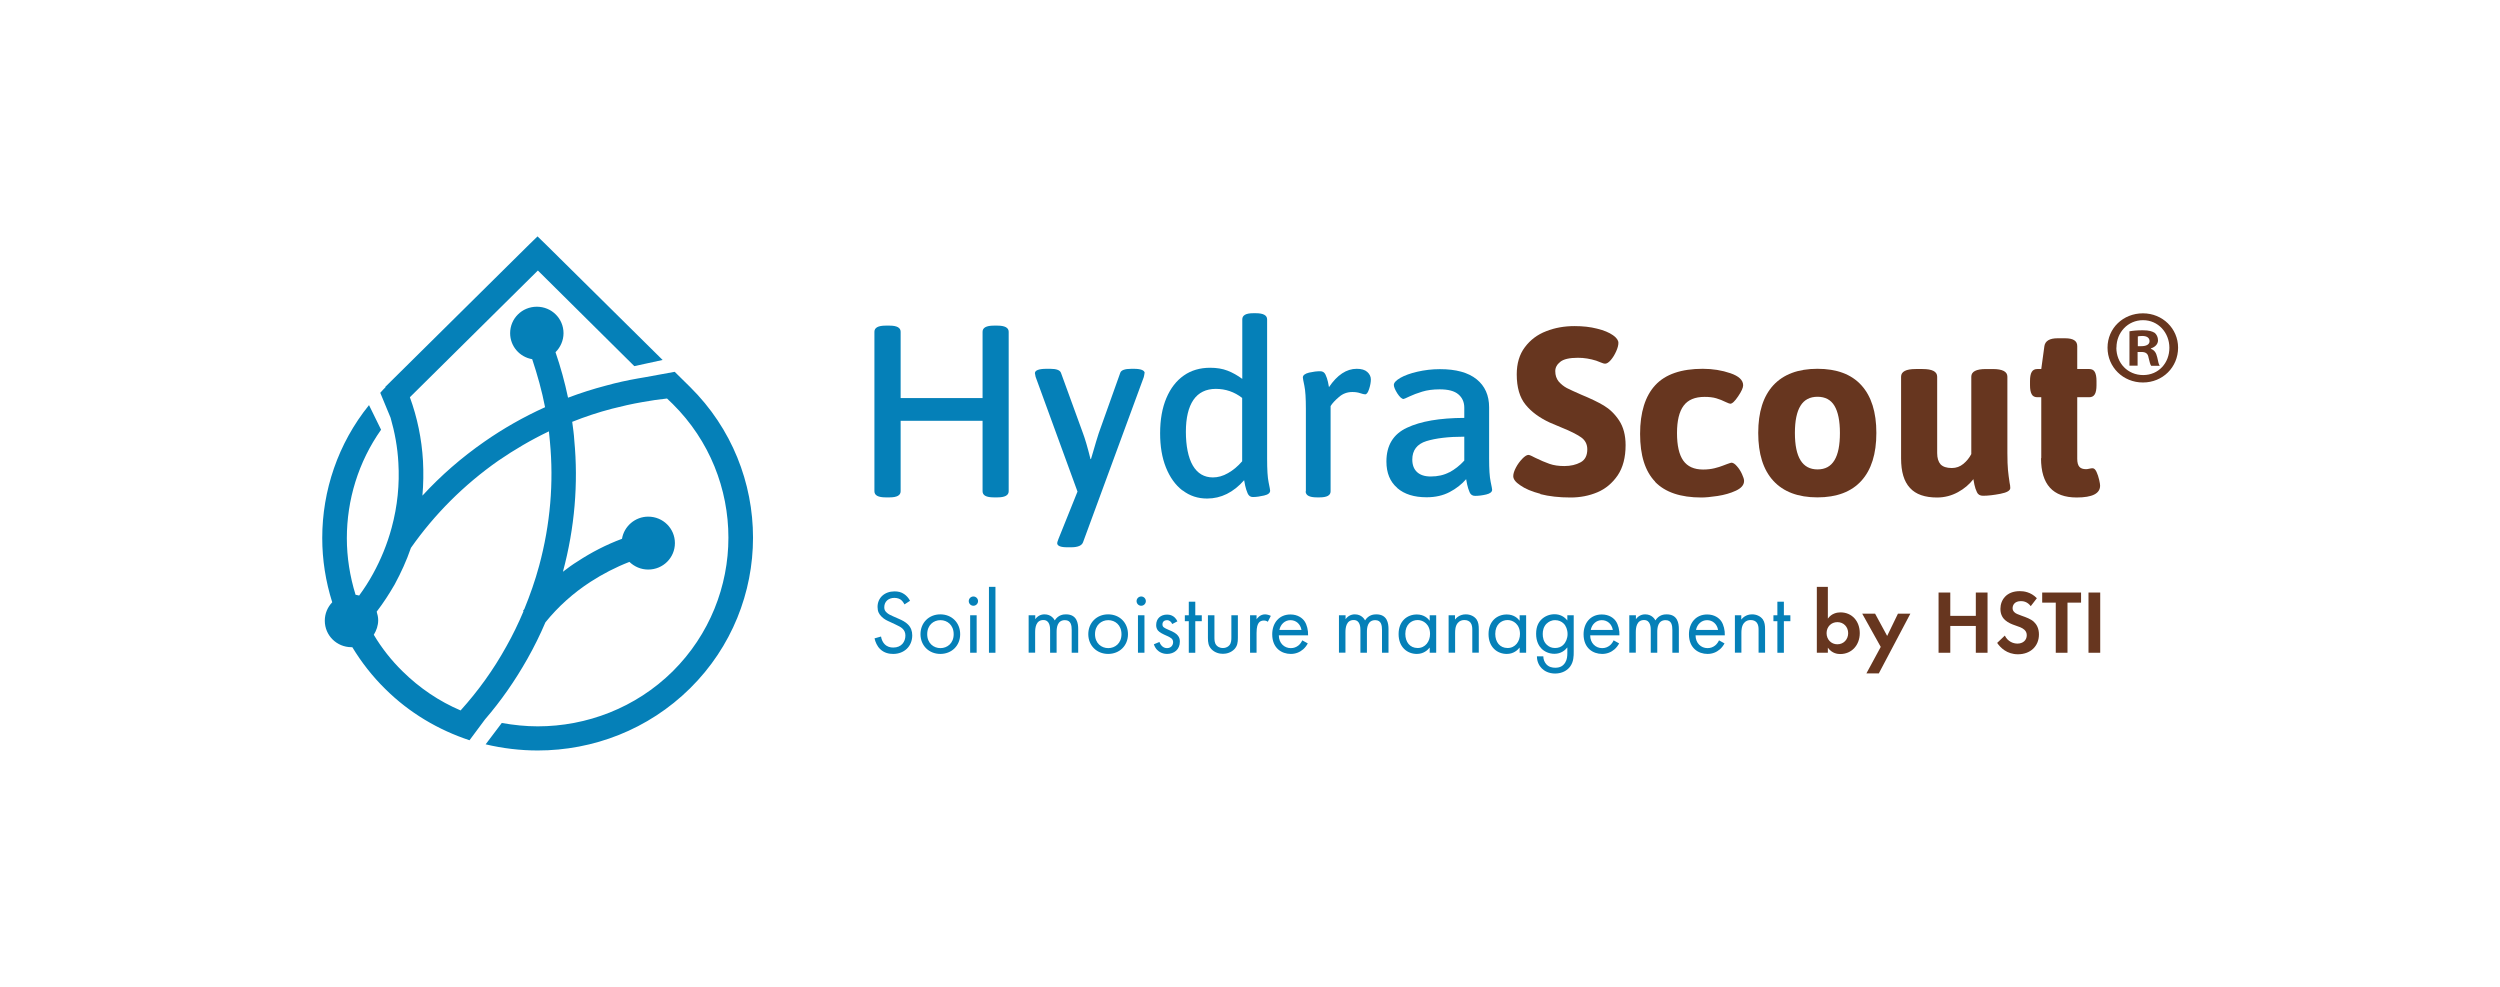 <svg xmlns="http://www.w3.org/2000/svg" id="Calque_2" viewBox="0 0 215.43 85.04"><defs><style>      .cls-1 {        fill: #67361f;      }      .cls-2 {        fill: #0580b8;      }    </style></defs><path class="cls-2" d="M33.19,33.35l12.38-12.25.75-.73.75.73,10.03,9.92-2.44.53-8.31-8.24-11.03,10.92c.64,1.75,1.02,3.59,1.13,5.49.05.98.04,1.99-.05,2.99,1.59-1.73,3.37-3.28,5.34-4.65,1.62-1.13,3.37-2.13,5.23-2.97-.27-1.4-.66-2.79-1.11-4.14-1.08-.18-1.9-1.11-1.9-2.24,0-1.26,1.02-2.28,2.3-2.28s2.3,1.02,2.3,2.28c0,.64-.27,1.22-.69,1.64.44,1.28.8,2.59,1.08,3.92,1.06-.4,2.15-.75,3.26-1.04.93-.26,1.86-.46,2.77-.62.22-.04.42-.07.64-.11l2.52-.46,1.33,1.31c3.61,3.57,5.42,8.28,5.42,12.98s-1.81,9.41-5.42,12.98h0c-3.61,3.57-8.37,5.36-13.13,5.36-1.51,0-3.01-.18-4.49-.53l1.39-1.84c1.02.18,2.06.29,3.1.29,4.21,0,8.44-1.59,11.63-4.74h0c3.19-3.17,4.8-7.35,4.8-11.52s-1.6-8.35-4.8-11.52l-.49-.47c-.69.07-1.4.18-2.13.31-.88.15-1.75.35-2.61.57-1.19.31-2.33.69-3.43,1.13.07.53.15,1.06.18,1.6.35,3.7.04,7.53-.98,11.32.4-.31.82-.62,1.26-.89,1.19-.78,2.46-1.44,3.83-1.95.18-1.08,1.13-1.91,2.26-1.91,1.28,0,2.3,1.02,2.3,2.28s-1.02,2.28-2.3,2.28c-.64,0-1.2-.26-1.62-.66-1.19.46-2.3,1.04-3.34,1.71-1.5.97-2.81,2.15-3.9,3.5-.46,1.08-.98,2.13-1.55,3.14-1.06,1.88-2.28,3.63-3.66,5.23l-1.33,1.79c-2.66-.88-5.18-2.35-7.27-4.43h0c-1.11-1.09-2.06-2.32-2.83-3.59h-.07c-1.28,0-2.3-1.02-2.3-2.28,0-.62.24-1.17.64-1.59-.57-1.81-.86-3.66-.86-5.54,0-4.07,1.35-8.13,4.03-11.45l1.04,2.12c-1.97,2.79-2.95,6.07-2.95,9.35,0,1.64.26,3.28.75,4.87.11.02.2.04.31.07.44-.6.84-1.22,1.2-1.88.67-1.22,1.22-2.55,1.6-3.96.51-1.88.69-3.76.58-5.6-.07-1.33-.31-2.63-.67-3.88l-.89-2.15c.16-.18.31-.35.46-.49ZM32.46,52.71c.07.24.13.47.13.73,0,.46-.15.89-.38,1.26.67,1.13,1.5,2.19,2.48,3.15h0c1.48,1.46,3.17,2.59,5,3.37,1.5-1.66,2.83-3.5,3.94-5.51.55-.97,1.04-1.99,1.48-3.03l-.04-.04.11-.15c.49-1.2.93-2.44,1.28-3.74.97-3.59,1.26-7.18.93-10.67-.04-.31-.05-.62-.09-.91-1.53.73-2.99,1.59-4.36,2.53-2.97,2.08-5.51,4.63-7.53,7.51-.38,1.11-.86,2.15-1.4,3.15-.46.8-.97,1.59-1.53,2.32"></path><path class="cls-1" d="M187.69,29.96c0,1.68-1.32,3-3.03,3s-3.05-1.32-3.05-3,1.35-2.96,3.05-2.96,3.03,1.32,3.03,2.96ZM182.37,29.96c0,1.32.97,2.36,2.31,2.36s2.26-1.05,2.26-2.35-.96-2.38-2.27-2.38-2.29,1.06-2.29,2.36ZM184.19,31.51h-.69v-2.96c.27-.05.65-.09,1.14-.09.56,0,.81.09,1.03.22.16.13.29.36.29.65,0,.32-.25.58-.61.69v.04c.29.11.45.32.54.72.09.45.14.63.22.74h-.74c-.09-.11-.14-.38-.23-.72-.05-.32-.23-.47-.61-.47h-.33v1.19ZM184.21,29.83h.33c.38,0,.69-.13.69-.43,0-.27-.2-.45-.63-.45-.18,0-.31.02-.38.04v.85Z"></path><g><g><path class="cls-2" d="M75.35,42.33v-13.74c0-.35.32-.53.97-.53h.34c.63,0,.95.18.95.53v5.71h7.06v-5.71c0-.35.32-.53.97-.53h.31c.64,0,.97.18.97.53v13.74c0,.35-.32.53-.97.53h-.31c-.65,0-.97-.17-.97-.53v-6.07h-7.06v6.07c0,.35-.31.53-.95.53h-.34c-.64,0-.97-.17-.97-.53Z"></path><path class="cls-2" d="M98.62,32.16c0,.07-.02.18-.06.34l-5.23,14.22c-.1.29-.44.44-1.03.44h-.34c-.57,0-.86-.12-.86-.36,0-.04.03-.16.11-.36l1.64-4.08-3.61-9.89c-.04-.17-.06-.27-.06-.31,0-.25.34-.38,1.01-.38h.31c.55,0,.85.12.93.36l1.89,5.19c.18.48.4,1.22.65,2.23h.04l.17-.57c.2-.69.36-1.24.5-1.66l1.85-5.19c.07-.24.39-.36.97-.36h.19c.63,0,.95.13.95.38Z"></path><path class="cls-2" d="M101.89,42.26c-.61-.47-1.08-1.13-1.42-1.98s-.5-1.83-.5-2.94c0-1.18.18-2.19.54-3.04.36-.85.86-1.49,1.5-1.94.64-.45,1.4-.67,2.27-.67.56,0,1.06.08,1.5.25.44.17.86.41,1.27.71v-5.13c0-.35.31-.53.94-.53h.23c.64,0,.97.18.97.53v12.01c0,.94.04,1.62.13,2.04s.13.66.13.71c0,.2-.17.34-.52.42-.35.08-.67.13-.97.13-.21,0-.36-.11-.45-.32s-.16-.43-.21-.66c-.05-.23-.08-.39-.09-.47-.92,1.05-1.99,1.58-3.19,1.58-.8,0-1.5-.23-2.11-.7ZM105.82,40.77c.43-.24.84-.58,1.22-1.02v-5.46c-.67-.52-1.43-.78-2.27-.78s-1.5.32-1.93.95c-.43.63-.65,1.55-.65,2.75s.2,2.23.6,2.91c.4.68.98,1.02,1.73,1.02.43,0,.87-.12,1.3-.37Z"></path><path class="cls-2" d="M112.53,42.34v-7.1c0-.92-.04-1.58-.13-2s-.13-.65-.13-.71c0-.19.17-.33.53-.42.35-.08.67-.12.97-.12.21,0,.36.1.45.29.09.19.16.4.21.62.05.22.08.37.09.46.71-1.05,1.51-1.58,2.39-1.58.41,0,.71.09.91.27s.31.4.31.64-.05.53-.15.83c-.1.31-.21.46-.34.46-.08,0-.23-.03-.43-.1-.2-.07-.43-.1-.68-.1-.43,0-.82.14-1.15.43-.33.28-.57.54-.72.78v7.35c0,.35-.32.52-.95.52h-.23c-.64,0-.97-.17-.97-.52Z"></path><path class="cls-2" d="M120.4,42.04c-.62-.53-.93-1.29-.93-2.27,0-1.39.59-2.36,1.77-2.91,1.18-.56,2.82-.84,4.94-.85v-.88c0-.48-.17-.86-.51-1.15-.34-.29-.87-.43-1.62-.43-.57,0-1.08.07-1.5.2-.43.13-.79.27-1.09.41-.3.14-.47.22-.51.22-.15,0-.33-.16-.54-.48-.2-.32-.3-.57-.3-.73,0-.19.19-.39.56-.61.37-.21.86-.39,1.47-.53.61-.14,1.26-.22,1.94-.22,1.39,0,2.44.29,3.16.87s1.08,1.39,1.08,2.42v4.4c0,.92.04,1.58.13,2s.13.65.13.7c0,.19-.17.33-.51.41-.34.08-.66.12-.96.12-.22,0-.38-.1-.47-.31s-.16-.43-.21-.66c-.05-.23-.08-.39-.09-.47-.38.44-.85.81-1.42,1.11-.57.3-1.23.45-1.99.45-1.06,0-1.91-.26-2.52-.79ZM124.9,40.7c.46-.25.89-.58,1.28-1.01v-2.06c-1.36,0-2.44.13-3.26.38-.81.25-1.22.79-1.22,1.59,0,.47.14.83.41,1.08.27.25.66.38,1.17.38.62,0,1.15-.12,1.62-.37Z"></path><path class="cls-1" d="M132.73,42.55c-.74-.19-1.32-.44-1.74-.74-.39-.26-.59-.52-.59-.78,0-.21.08-.45.23-.74.15-.29.34-.54.55-.76.21-.22.39-.33.53-.33.08,0,.28.08.59.25.45.22.85.39,1.22.52s.79.19,1.28.19c.55,0,1.01-.11,1.4-.32.39-.21.58-.59.58-1.12,0-.44-.18-.79-.54-1.04-.36-.25-.93-.54-1.73-.86l-.97-.41c-.88-.41-1.58-.92-2.08-1.54-.5-.61-.76-1.48-.76-2.61,0-.93.23-1.72.7-2.34.47-.63,1.08-1.09,1.84-1.38.76-.3,1.57-.44,2.44-.44.71,0,1.36.07,1.94.22.58.14,1.04.33,1.38.57.31.22.46.44.46.66,0,.19-.06.43-.19.72-.13.29-.28.54-.46.75-.18.21-.35.32-.5.32-.07,0-.19-.03-.35-.1-.16-.07-.3-.12-.41-.16-.51-.16-1.03-.25-1.58-.25-.73,0-1.24.12-1.52.35-.29.23-.43.5-.43.8,0,.36.1.65.29.89.2.23.43.42.71.57.28.14.69.33,1.24.57.8.33,1.45.64,1.95.94.5.3.94.72,1.31,1.28.37.56.56,1.27.56,2.13,0,1.06-.23,1.93-.68,2.6-.46.67-1.04,1.16-1.75,1.46-.71.3-1.48.45-2.31.45-.99,0-1.86-.1-2.6-.29Z"></path><path class="cls-1" d="M142.63,41.51c-.87-.9-1.3-2.27-1.3-4.12s.44-3.26,1.31-4.2c.87-.94,2.24-1.41,4.09-1.41.85,0,1.65.13,2.38.38.73.25,1.1.6,1.1,1.04,0,.21-.14.52-.43.95s-.51.64-.68.64c-.06,0-.18-.05-.38-.14-.28-.14-.56-.25-.83-.33-.27-.08-.61-.12-1-.12-.83,0-1.43.25-1.81.76-.38.51-.57,1.29-.57,2.36s.18,1.86.54,2.37c.36.51.93.77,1.71.77.36,0,.69-.04.98-.11s.53-.15.71-.22.31-.12.37-.14c.22-.08.35-.12.38-.12.14,0,.3.1.47.3.18.2.32.42.44.68s.18.45.18.59c0,.34-.23.62-.7.84-.47.22-1,.37-1.59.46-.59.09-1.05.13-1.39.13-1.79,0-3.12-.45-3.99-1.35Z"></path><path class="cls-1" d="M152.81,41.43c-.87-.95-1.3-2.32-1.3-4.12s.43-3.16,1.3-4.11c.87-.94,2.14-1.42,3.8-1.42s2.93.47,3.79,1.42c.86.95,1.29,2.31,1.29,4.11s-.43,3.17-1.29,4.12c-.86.95-2.13,1.43-3.79,1.43s-2.93-.48-3.8-1.43ZM158.08,39.66c.32-.53.47-1.31.47-2.35s-.16-1.82-.47-2.34c-.31-.52-.8-.78-1.46-.78s-1.15.26-1.47.78c-.32.52-.48,1.3-.48,2.34,0,2.1.65,3.14,1.95,3.14.66,0,1.14-.26,1.46-.79Z"></path><path class="cls-1" d="M164.58,42.04c-.51-.55-.76-1.39-.76-2.54v-7.04c0-.44.42-.66,1.26-.66h.59c.84,0,1.26.22,1.26.66v6.58c0,.43.1.75.29.97.2.21.52.32.97.32.38,0,.71-.12,1-.36.29-.24.51-.52.68-.84v-6.67c0-.44.42-.66,1.26-.66h.59c.84,0,1.26.22,1.26.66v6.58c0,.64.02,1.12.05,1.45s.08.7.14,1.1c.04.18.06.33.06.46,0,.22-.28.39-.85.5-.57.11-1.07.17-1.5.17-.25,0-.43-.1-.52-.3-.1-.2-.17-.42-.22-.65-.05-.24-.08-.39-.09-.48-.34.44-.78.82-1.33,1.12s-1.15.46-1.8.46c-1.05,0-1.83-.27-2.33-.82Z"></path><path class="cls-1" d="M175.9,39.48v-5.25h-.34c-.22,0-.39-.08-.48-.25-.1-.17-.15-.43-.15-.79v-.35c0-.36.05-.63.15-.79.1-.17.26-.25.48-.25h.34l.27-1.98c.07-.44.45-.67,1.13-.67h.65c.7,0,1.05.22,1.05.67v1.98h1.03c.22,0,.39.08.48.25.1.17.15.43.15.79v.35c0,.36-.05.63-.15.79-.1.17-.26.25-.48.25h-1.03v5.3c0,.32.06.55.18.69s.31.21.58.21c.07,0,.16-.01.28-.04s.21-.04.28-.04c.13,0,.24.1.34.31.1.21.17.44.23.69s.08.42.08.5c0,.68-.67,1.02-2.02,1.02-2.05,0-3.07-1.13-3.07-3.38Z"></path></g><g><path class="cls-2" d="M77.95,52.09c-.07-.14-.19-.3-.3-.39-.1-.08-.29-.18-.58-.18-.51,0-.87.32-.87.8,0,.2.05.32.19.45.16.16.35.24.55.33l.5.22c.3.13.58.27.8.49.26.26.37.57.37.94,0,.96-.71,1.6-1.64,1.6-.34,0-.77-.07-1.13-.42-.26-.25-.41-.61-.48-.92l.56-.16c.04.27.16.51.31.66.23.23.48.29.75.29.71,0,1.04-.51,1.04-1.03,0-.23-.07-.44-.26-.61-.15-.14-.35-.23-.62-.36l-.47-.22c-.2-.09-.46-.2-.69-.43-.23-.22-.36-.46-.36-.85,0-.8.62-1.34,1.46-1.34.32,0,.58.06.83.23.21.14.39.35.51.58l-.46.3Z"></path><path class="cls-2" d="M79.32,54.65c0-.98.72-1.71,1.71-1.71s1.71.72,1.71,1.71-.73,1.7-1.71,1.7-1.71-.72-1.71-1.7ZM79.9,54.65c0,.79.56,1.2,1.14,1.2s1.14-.41,1.14-1.2-.55-1.21-1.14-1.21-1.14.42-1.14,1.21Z"></path><path class="cls-2" d="M83.88,51.4c.22,0,.4.18.4.4s-.18.4-.4.4-.4-.18-.4-.4.18-.4.4-.4ZM84.16,53.02v3.23h-.56v-3.23h.56Z"></path><path class="cls-2" d="M85.78,50.57v5.68h-.56v-5.68h.56Z"></path><path class="cls-2" d="M88.65,53.02h.56v.34c.18-.26.46-.42.8-.42.58,0,.82.41.88.52.31-.49.76-.52.97-.52.96,0,1.05.8,1.05,1.26v2.05h-.56v-1.96c0-.37-.05-.85-.58-.85-.65,0-.72.62-.72,1.01v1.8h-.56v-1.92c0-.23,0-.9-.58-.9-.64,0-.71.66-.71,1.05v1.76h-.56v-3.23Z"></path><path class="cls-2" d="M93.78,54.65c0-.98.72-1.71,1.71-1.71s1.71.72,1.71,1.71-.73,1.7-1.71,1.7-1.71-.72-1.71-1.7ZM94.36,54.65c0,.79.56,1.2,1.14,1.2s1.14-.41,1.14-1.2-.55-1.21-1.14-1.21-1.14.42-1.14,1.21Z"></path><path class="cls-2" d="M98.34,51.4c.22,0,.4.18.4.4s-.18.4-.4.4-.4-.18-.4-.4.18-.4.4-.4ZM98.62,53.02v3.23h-.56v-3.23h.56Z"></path><path class="cls-2" d="M101.01,53.77c-.08-.19-.24-.33-.45-.33s-.39.12-.39.37c0,.23.16.3.52.46.47.19.69.34.81.5.14.17.17.34.17.52,0,.68-.49,1.06-1.11,1.06-.13,0-.86-.02-1.13-.83l.48-.2c.06.17.25.53.65.53.37,0,.53-.27.53-.51,0-.3-.22-.4-.52-.54-.39-.17-.64-.3-.79-.47-.12-.16-.15-.31-.15-.47,0-.57.4-.9.94-.9.17,0,.63.03.89.58l-.46.24Z"></path><path class="cls-2" d="M103,53.53v2.72h-.56v-2.72h-.34v-.51h.34v-1.17h.56v1.17h.56v.51h-.56Z"></path><path class="cls-2" d="M104.65,54.9c0,.23,0,.49.16.69.09.11.26.25.57.25s.48-.14.57-.25c.16-.2.16-.47.16-.69v-1.88h.56v1.95c0,.4-.04.69-.3.97-.29.3-.67.4-.99.4s-.7-.1-.99-.4c-.26-.28-.3-.58-.3-.97v-1.95h.56v1.88Z"></path><path class="cls-2" d="M107.72,53.02h.56v.35c.05-.09.3-.43.73-.43.17,0,.36.06.5.13l-.26.51c-.12-.09-.24-.11-.33-.11-.23,0-.37.09-.45.2-.09.12-.19.34-.19.87v1.71h-.56v-3.23Z"></path><path class="cls-2" d="M112.7,55.43c-.09.18-.23.37-.4.52-.3.26-.66.4-1.07.4-.78,0-1.6-.49-1.6-1.69,0-.97.59-1.71,1.57-1.71.63,0,1.03.31,1.22.59.2.29.32.79.3,1.21h-2.52c0,.67.47,1.1,1.03,1.1.26,0,.47-.08.66-.23.15-.12.26-.29.33-.44l.47.26ZM112.15,54.28c-.09-.51-.47-.84-.95-.84s-.86.36-.95.84h1.9Z"></path><path class="cls-2" d="M115.39,53.02h.56v.34c.18-.26.46-.42.8-.42.58,0,.82.41.88.52.31-.49.76-.52.97-.52.96,0,1.05.8,1.05,1.26v2.05h-.56v-1.96c0-.37-.05-.85-.58-.85-.65,0-.72.62-.72,1.01v1.8h-.56v-1.92c0-.23,0-.9-.58-.9-.64,0-.71.66-.71,1.05v1.76h-.56v-3.23Z"></path><path class="cls-2" d="M123.2,53.02h.56v3.23h-.56v-.45c-.19.24-.54.55-1.11.55-.82,0-1.57-.58-1.57-1.71s.75-1.69,1.57-1.69c.62,0,.96.34,1.11.54v-.46ZM121.1,54.63c0,.69.39,1.21,1.06,1.21s1.07-.57,1.07-1.21c0-.83-.58-1.2-1.07-1.2-.55,0-1.06.4-1.06,1.19Z"></path><path class="cls-2" d="M124.82,53.02h.56v.37c.1-.13.39-.45.93-.45.38,0,.73.16.93.44.16.24.19.51.19.86v2h-.56v-1.99c0-.19-.02-.42-.15-.59-.11-.14-.28-.23-.53-.23-.19,0-.4.05-.57.25-.22.26-.23.64-.23.87v1.69h-.56v-3.23Z"></path><path class="cls-2" d="M130.95,53.02h.56v3.23h-.56v-.45c-.19.24-.54.55-1.11.55-.82,0-1.57-.58-1.57-1.71s.75-1.69,1.57-1.69c.62,0,.96.34,1.11.54v-.46ZM128.85,54.63c0,.69.39,1.21,1.06,1.21s1.07-.57,1.07-1.21c0-.83-.58-1.2-1.07-1.2-.55,0-1.06.4-1.06,1.19Z"></path><path class="cls-2" d="M135.05,53.02h.56v3.15c0,.35,0,.85-.31,1.27-.24.33-.69.6-1.29.6-.55,0-.93-.22-1.15-.44s-.42-.57-.42-1.04h.55c0,.27.11.51.25.67.23.26.53.31.78.31.4,0,.67-.14.86-.45.16-.26.18-.55.18-.83v-.47c-.19.24-.54.55-1.11.55-.47,0-.86-.19-1.11-.44-.22-.22-.47-.62-.47-1.28s.23-1.02.47-1.25c.27-.26.67-.44,1.11-.44.47,0,.85.2,1.11.54v-.46ZM133.27,53.74c-.27.28-.33.62-.33.89,0,.28.05.66.37.95.18.16.4.26.69.26s.53-.09.71-.27c.22-.21.37-.55.37-.93s-.14-.72-.34-.91c-.18-.18-.44-.29-.73-.29-.34,0-.58.15-.73.3Z"></path><path class="cls-2" d="M139.53,55.43c-.09.18-.23.37-.4.52-.3.26-.66.4-1.07.4-.78,0-1.6-.49-1.6-1.69,0-.97.59-1.71,1.57-1.71.63,0,1.03.31,1.22.59.2.29.32.79.3,1.21h-2.52c0,.67.47,1.1,1.03,1.1.26,0,.47-.08.66-.23.15-.12.26-.29.33-.44l.47.26ZM138.98,54.28c-.09-.51-.47-.84-.95-.84s-.86.36-.95.84h1.9Z"></path><path class="cls-2" d="M140.41,53.02h.56v.34c.18-.26.46-.42.8-.42.58,0,.82.41.88.52.31-.49.76-.52.97-.52.96,0,1.05.8,1.05,1.26v2.05h-.56v-1.96c0-.37-.05-.85-.58-.85-.65,0-.72.62-.72,1.01v1.8h-.56v-1.92c0-.23,0-.9-.58-.9-.64,0-.71.66-.71,1.05v1.76h-.56v-3.23Z"></path><path class="cls-2" d="M148.61,55.43c-.09.18-.23.37-.4.52-.3.26-.66.4-1.07.4-.78,0-1.6-.49-1.6-1.69,0-.97.59-1.71,1.57-1.71.63,0,1.03.31,1.22.59.2.29.32.79.3,1.21h-2.52c0,.67.47,1.1,1.03,1.1.26,0,.47-.08.66-.23.15-.12.26-.29.33-.44l.47.26ZM148.05,54.28c-.09-.51-.47-.84-.95-.84s-.86.36-.95.84h1.9Z"></path><path class="cls-2" d="M149.49,53.02h.56v.37c.1-.13.39-.45.93-.45.38,0,.73.16.93.44.16.24.19.51.19.86v2h-.56v-1.99c0-.19-.02-.42-.15-.59-.11-.14-.28-.23-.53-.23-.19,0-.4.05-.57.25-.22.26-.23.64-.23.87v1.69h-.56v-3.23Z"></path><path class="cls-2" d="M153.72,53.53v2.72h-.56v-2.72h-.34v-.51h.34v-1.17h.56v1.17h.56v.51h-.56Z"></path><path class="cls-1" d="M157.5,53.32c.33-.47.81-.55,1.1-.55,1,0,1.66.77,1.66,1.79s-.69,1.8-1.68,1.8c-.22,0-.71-.04-1.07-.55v.44h-.95v-5.68h.95v2.74ZM157.4,54.56c0,.54.39.96.93.96s.93-.42.93-.96-.39-.95-.93-.95-.93.41-.93.95Z"></path><path class="cls-1" d="M162.07,55.75l-1.6-2.87h1.11l1.04,1.92.93-1.92h1.07l-2.72,5.15h-1.07l1.24-2.29Z"></path><path class="cls-1" d="M168.06,53.07h2.2v-2.01h1.01v5.19h-1.01v-2.31h-2.2v2.31h-1.01v-5.19h1.01v2.01Z"></path><path class="cls-1" d="M175,52.24c-.3-.4-.66-.44-.85-.44-.55,0-.72.34-.72.61,0,.12.04.24.16.35.12.12.3.18.62.3.4.14.79.28,1.05.52.23.21.44.56.44,1.09,0,1.01-.73,1.71-1.81,1.71-.96,0-1.52-.58-1.79-.98l.66-.63c.25.51.72.69,1.09.69.46,0,.8-.28.8-.72,0-.19-.06-.33-.2-.47-.19-.18-.51-.28-.8-.38-.27-.09-.6-.22-.86-.45-.17-.15-.41-.44-.41-.97,0-.76.51-1.53,1.67-1.53.33,0,.94.06,1.47.61l-.53.69Z"></path><path class="cls-1" d="M178.16,51.93v4.32h-1.01v-4.32h-1.17v-.87h3.35v.87h-1.17Z"></path><path class="cls-1" d="M180.98,51.06v5.19h-1.01v-5.19h1.01Z"></path></g></g></svg>